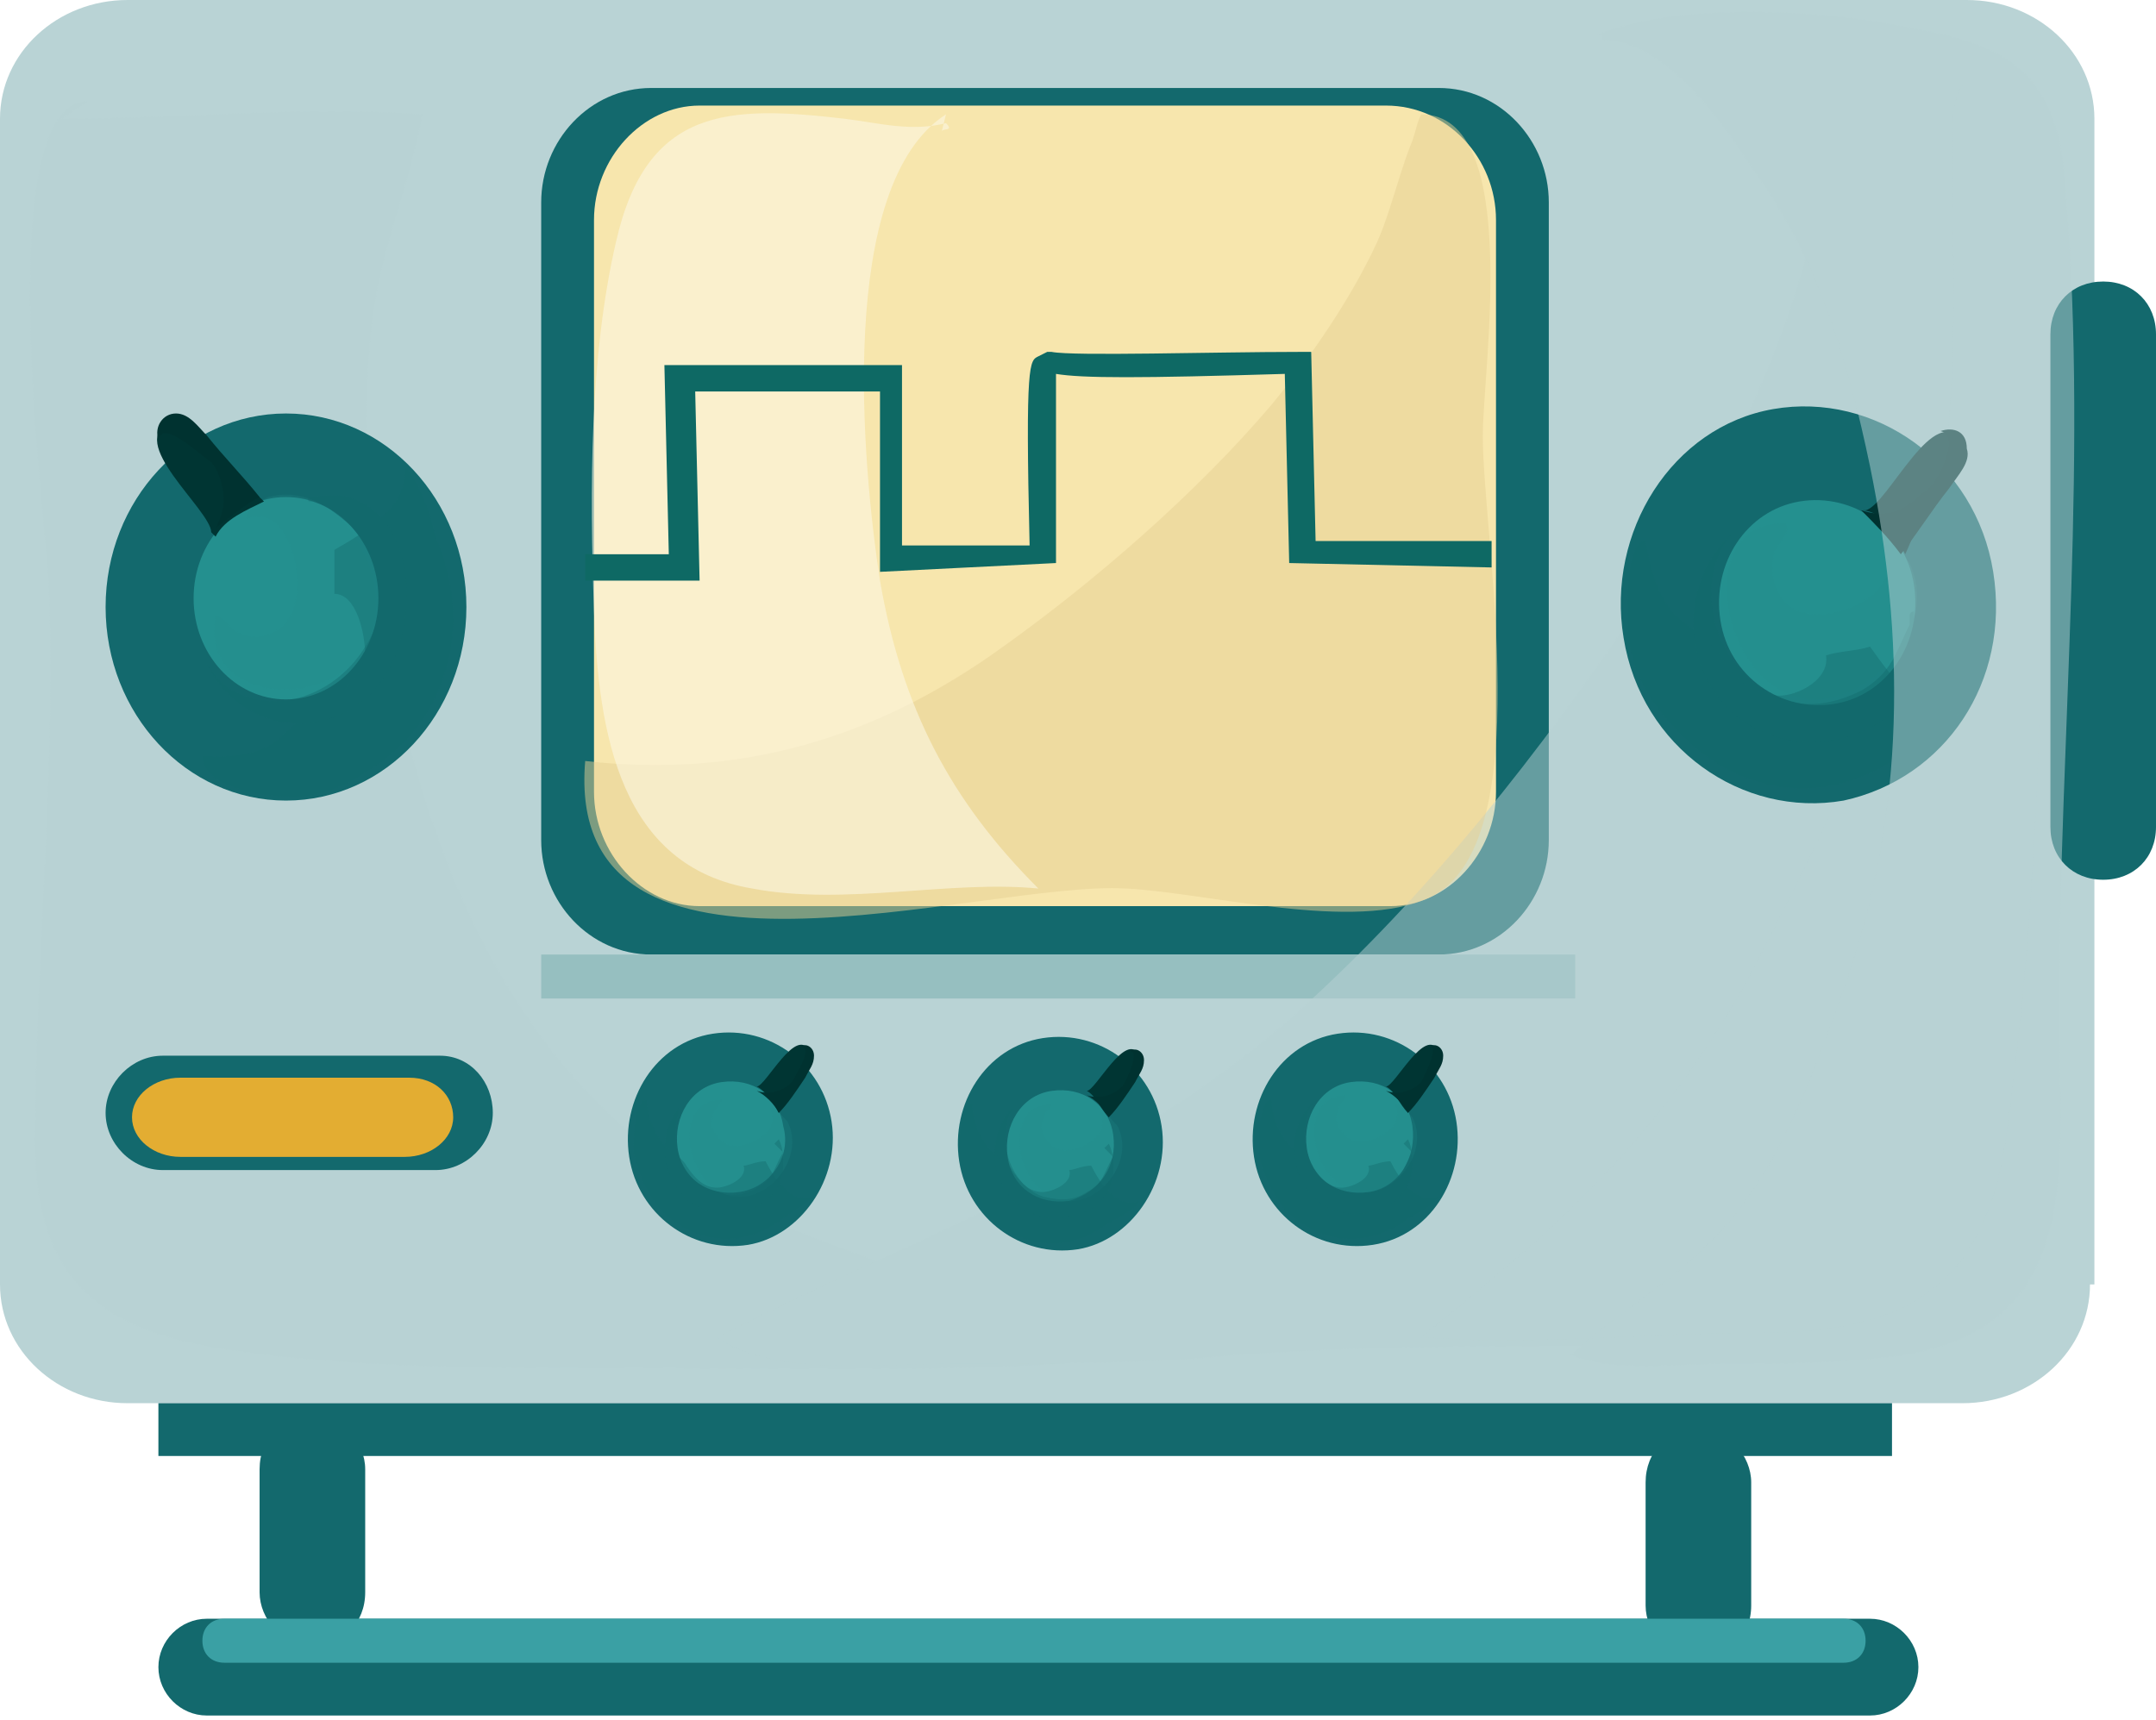<!-- Generator: Adobe Illustrator 18.1.1, SVG Export Plug-In  -->
<svg version="1.1"
	 xmlns="http://www.w3.org/2000/svg" xmlns:xlink="http://www.w3.org/1999/xlink" xmlns:a="http://ns.adobe.com/AdobeSVGViewerExtensions/3.0/"
	 x="0px" y="0px" width="49px" height="39.1px" viewBox="0 0 49 39.1" style="enable-background:new 0 0 49 39.1;"
	 xml:space="preserve">
<style type="text/css">
	.st0{fill:#B9D3D5;}
	.st1{opacity:0.5;fill:#B9D3D5;}
	.st2{fill:#13696D;}
	.st3{fill:#F7E6AD;}
	.st4{fill:#96BFC0;}
	.st5{opacity:0.5;fill:#E7D194;}
	.st6{opacity:0.6;fill:#FCF6E2;}
	.st7{fill:#24908F;}
	.st8{opacity:0.2;fill:#24908F;}
	.st9{opacity:0.4;fill:#13696D;}
	.st10{fill:#003533;}
	.st11{fill:#003230;}
	.st12{fill:#0E6964;}
	.st13{fill:#E3AD32;}
	.st14{fill:#3AA0A4;}
</style>
<defs>
</defs>
<g>
	<path class="st0" d="M47.5,29.2c0,1.5-1.3,2.7-2.9,2.7H2.9c-1.6,0-2.9-1.2-2.9-2.7V2.7C0,1.2,1.3,0,2.9,0h41.8
		c1.6,0,2.9,1.2,2.9,2.7V29.2z"/>
	<path class="st1" d="M2,2.3C-0.2,2.3,1,11.6,1.1,13.1c0.2,4.3-0.3,8.6-0.3,12.9c0,3.2,1.6,4.3,4.5,4.7c2.7,0.4,5.9,0.4,8.7,0.4
		c3.3,0,6.8,0.1,10.2-0.1c-1.5-1.7-5.3-2.5-7.4-3.6c-3.7-1.9-5.8-5.1-7.1-9.1c-1-3.2-1.6-7.1-1.3-10.4C8.5,6,9.3,4.3,9.6,2.6
		C6.8,2.4,4.2,2.7,1.4,2.7L2,2.3z"/>
	<g>
		<path class="st2" d="M8.3,36.2c0,0.7-0.5,1.2-1.2,1.2l0,0c-0.7,0-1.2-0.6-1.2-1.2v-2.8c0-0.7,0.5-1.2,1.2-1.2l0,0
			c0.7,0,1.2,0.6,1.2,1.2V36.2z"/>
		<path class="st2" d="M35.2,19.1c0,1.4-1.1,2.6-2.5,2.6H14.8c-1.4,0-2.5-1.2-2.5-2.6V4.6c0-1.4,1.1-2.6,2.5-2.6h17.9
			c1.4,0,2.5,1.2,2.5,2.6V19.1z"/>
		<path class="st3" d="M34,18c0,1.4-1.1,2.6-2.4,2.6H15.9c-1.3,0-2.4-1.2-2.4-2.6V5c0-1.4,1.1-2.6,2.4-2.6h15.6
			C32.9,2.4,34,3.6,34,5V18z"/>
		<rect x="12.3" y="21.7" class="st4" width="23.5" height="1"/>
		<path class="st1" d="M41.5,2.4c0.1,3.8-2.2,8.3-4.2,11.3c-2.3,3.4-4.8,6.6-7.8,9.3c-3.9,3.5-8.7,5.1-13.2,7.4
			c1.2,0.9,3.8,0.6,5.3,0.6c1.8,0,3.6,0,5.4-0.1c3.1-0.3,6.3-0.3,9.4-0.3c2.3,0,6.4,0.5,8.3-0.9c1.4-1,1.3-2.8,1.3-4.4
			c0-2.5,0.2-5,0.3-7.4c0.2-4.3-0.2-8.7-0.1-13c0-1.6-0.2-2.6-1.8-3c-1.2-0.3-2.9,0.2-3.4,1.3L41.5,2.4z"/>
		<path class="st1" d="M44.4,2.6c-0.1,3.6,0.3,6.8-0.7,10.4c-1,3.3-2.4,6.3-4,9.3c-2,3.6-4.4,5.7-7.4,8.1c2.5,0.2,5.1-0.1,7.6-0.1
			c3.3,0,5.2-0.9,5.7-4.5c1-7.1,0.8-14.5,1-21.7c0-0.8,0.1-2-0.7-2.4c-1.2-0.6-1.7,0.6-1.5,1.7V2.6z"/>
		<path class="st5" d="M32.4,2.6c-0.5,0.8-0.7,2-1.1,2.9c-0.6,1.3-1.5,2.6-2.4,3.7c-1.7,2-4,4-6.1,5.5c-2.9,2.1-6,3-9.5,2.6
			c-0.5,5.9,9,2.7,12.3,2.9c1.9,0.1,5.2,1,6.9,0.2c2.5-1.2,1.2-8.1,1.2-10.5c0-1.5,0.9-7.3-1.4-7.3c-0.1,0.2-0.1,0.3-0.2,0.6
			L32.4,2.6z"/>
		<path class="st6" d="M21.5,2.6c-2.5,1.6-1.9,8-1.5,10.6c0.5,2.9,1.6,5,3.6,7c-2-0.2-4.4,0.4-6.5,0c-3-0.5-3.5-3.5-3.6-6.3
			c-0.1-2.8-0.1-5.8,0.5-8.4c0.7-3.1,2.6-3.1,5.2-2.8C20,2.8,20.7,3,21.5,2.8C21.7,3,21.4,2.9,21.4,3L21.5,2.6z"/>
		<g>
			<ellipse class="st2" cx="6.5" cy="13.8" rx="4.1" ry="4.4"/>
			<ellipse class="st7" cx="6.5" cy="13.6" rx="2.1" ry="2.3"/>
			<path class="st8" d="M5.6,11.8c1-0.4,1.4,1.5,1,2.2c-0.2,0.4-0.8,0.6-1.1,0.4C5.3,14.4,5.1,14,4.9,14c-0.4,2.2,3.2,2.2,3.6,0.2
				c0.3-1.4-0.9-3.3-2.4-2.9C5.9,11.4,5.6,11.5,5.6,11.8L5.6,11.8z"/>
			<path class="st9" d="M9.2,10.6c0.1,0.9-0.9,1.5-1.6,1.9c0,0.3,0,0.7,0,1c0.5,0,0.7,0.9,0.7,1.4c-0.1,0.5-0.5,0.9-1,1.1
				c-0.4,0.2-0.7,0.6-1.1,0.9c-0.5,0.3-1,0.3-1.6,0.3c0,0.7,1.4,0.9,1.8,0.9c0.9,0.1,1.6-0.3,2.3-0.8c1.6-1.2,2-3.3,1.2-5.1
				C9.8,11.7,9.5,10.9,9.2,10.6L9.2,10.6z"/>
			<path class="st9" d="M7.4,11.5c0.5,0.4,0.9,0.6,1.1,1.3c0.2,0.7,0.2,1.3-0.2,1.9c-0.6,1-1.9,1.6-3,1c-0.2-0.1-0.4-0.3-0.6-0.6
				c0.9,1.8,3.3,1.8,4.2,0c0.6-1.2,0.5-3.4-1-3.8c-0.3-0.1-0.6,0-0.9,0c0,0.1,0,0.1,0.1,0.1L7.4,11.5z"/>
			<path class="st10" d="M4.8,12.1c0-0.5-2-2.1-0.9-2.5c0.5-0.2,0.7,0.5,1,0.8c0.3,0.4,0.7,0.6,1.1,1c-0.4,0.2-0.9,0.4-1.1,0.8
				L4.8,12.1z"/>
			<path class="st11" d="M3.6,10C3.5,9.7,3.7,9.4,4,9.4c0.3,0,0.5,0.3,0.7,0.5c0.4,0.5,0.8,0.9,1.2,1.4c-0.4,0.2-0.7,0.5-1,0.7
				c0.3-0.5,0.2-1.1-0.1-1.5C4.6,10.4,3.7,9.5,3.6,10L3.6,10z"/>
		</g>
		<g>
			<path class="st2" d="M41.9,18.2c-2.3,0.4-4.6-1.2-5-3.7c-0.4-2.4,1.1-4.8,3.4-5.2c2.3-0.4,4.6,1.2,5,3.7S44.2,17.7,41.9,18.2z"/>
			<path class="st7" d="M41.7,16c-1.2,0.2-2.4-0.6-2.6-1.9c-0.2-1.3,0.6-2.5,1.8-2.7c1.2-0.2,2.4,0.6,2.6,1.9
				C43.7,14.6,42.9,15.8,41.7,16z"/>
			<path class="st8" d="M42.8,12.4c0.6,1.1-1.2,1.8-1.9,1.5c-0.4-0.1-0.7-0.7-0.6-1.2c0-0.3,0.4-0.5,0.3-0.8c-2.2-0.1-1.5,3.8,0.5,4
				c1.4,0.1,3-1.6,2.3-3.1C43.2,12.6,43.1,12.3,42.8,12.4L42.8,12.4z"/>
			<path class="st9" d="M44.6,16.1c-0.9,0.3-1.6-0.7-2.1-1.4c-0.3,0.1-0.7,0.1-1,0.2c0.1,0.6-0.8,1-1.2,0.9c-0.5,0-0.9-0.4-1.2-0.9
				c-0.3-0.4-0.7-0.6-1.1-1c-0.4-0.5-0.5-1.1-0.6-1.6C36.9,12.3,37,14,37,14.4c0.1,1,0.6,1.7,1.2,2.3c1.5,1.5,3.5,1.6,5.1,0.4
				C43.7,16.9,44.4,16.5,44.6,16.1L44.6,16.1z"/>
			<path class="st9" d="M43.4,14.2c-0.3,0.6-0.4,1.1-1.1,1.5c-0.6,0.3-1.2,0.4-1.8,0.2c-1.1-0.4-1.9-1.8-1.5-3.1
				c0.1-0.3,0.2-0.5,0.4-0.7c-1.5,1.3-1.1,3.9,0.8,4.6c1.3,0.5,3.3-0.1,3.4-1.8c0-0.3-0.1-0.7-0.1-1c-0.1,0-0.1,0.1-0.1,0.1
				L43.4,14.2z"/>
			<path class="st10" d="M42.4,11.6c0.5-0.1,1.6-2.6,2.2-1.5c0.2,0.5-0.3,0.9-0.6,1.2c-0.4,0.4-0.5,0.9-0.7,1.3c-0.2-0.4-0.5-1-1-1
				L42.4,11.6z"/>
			<path class="st11" d="M44.1,9.8c0.3-0.1,0.6,0,0.6,0.4c0.1,0.3-0.2,0.6-0.4,0.9c-0.4,0.5-0.7,1-1.1,1.5c-0.3-0.4-0.6-0.7-0.9-1
				c0.6,0.2,1,0,1.4-0.4C44,11.1,44.6,9.9,44.1,9.8L44.1,9.8z"/>
		</g>
		<path class="st12" d="M13.3,13.2l0-0.6l1.9,0l-0.1-4.3h5.4l0,4.1l2.9,0c-0.1-4.2,0-4.2,0.2-4.3L23.8,8L23.9,8c0.5,0.1,3.7,0,5.6,0
			l0.3,0l0.1,4.3l4,0l0,0.6l-4.6-0.1l-0.1-4.3c-3.3,0.1-4.6,0.1-5.2,0c0,0.7,0,2.4,0,4l0,0.3L20,13l0-4.1h-4.2l0.1,4.3L13.3,13.2z"
			/>
		<g>
			<path class="st2" d="M17,28.3c-1.3,0.2-2.5-0.7-2.7-2c-0.2-1.3,0.6-2.6,1.9-2.8c1.3-0.2,2.5,0.7,2.7,2
				C19.1,26.8,18.2,28.1,17,28.3z"/>
			<path class="st7" d="M16.8,27.1c-0.7,0.1-1.3-0.3-1.4-1c-0.1-0.7,0.3-1.4,1-1.5c0.7-0.1,1.3,0.3,1.4,1C18,26.3,17.5,27,16.8,27.1
				z"/>
			<path class="st8" d="M17.5,25.2c0.3,0.6-0.7,1-1,0.8c-0.2-0.1-0.4-0.4-0.3-0.6c0-0.2,0.2-0.3,0.2-0.4c-1.2,0-0.8,2.1,0.3,2.2
				c0.8,0.1,1.6-0.9,1.2-1.7C17.7,25.3,17.6,25.1,17.5,25.2L17.5,25.2z"/>
			<path class="st9" d="M18.5,27.2c-0.5,0.2-0.9-0.4-1.1-0.8c-0.2,0-0.4,0.1-0.5,0.1c0.1,0.3-0.4,0.5-0.6,0.5
				c-0.3,0-0.5-0.2-0.7-0.5c-0.1-0.2-0.4-0.3-0.6-0.6c-0.2-0.3-0.3-0.6-0.3-0.9c-0.3,0-0.3,0.9-0.3,1.2c0.1,0.5,0.3,0.9,0.6,1.3
				c0.8,0.8,1.9,0.9,2.8,0.2C17.9,27.6,18.3,27.4,18.5,27.2L18.5,27.2z"/>
			<path class="st9" d="M17.8,26.2c-0.2,0.3-0.2,0.6-0.6,0.8c-0.3,0.2-0.6,0.2-1,0.1c-0.6-0.2-1-1-0.8-1.7c0-0.2,0.1-0.3,0.2-0.4
				c-0.8,0.7-0.6,2.1,0.4,2.5c0.7,0.3,1.8-0.1,1.8-1c0-0.2,0-0.4-0.1-0.6c0,0,0,0-0.1,0.1L17.8,26.2z"/>
			<path class="st10" d="M17.2,24.7c0.2,0,0.9-1.4,1.2-0.8c0.1,0.3-0.2,0.5-0.3,0.7c-0.2,0.2-0.3,0.5-0.4,0.7
				C17.6,25.1,17.4,24.8,17.2,24.7L17.2,24.7z"/>
			<path class="st11" d="M18.2,23.8c0.1-0.1,0.3,0,0.3,0.2c0,0.2-0.1,0.3-0.2,0.5c-0.2,0.3-0.4,0.6-0.6,0.8
				c-0.1-0.2-0.3-0.4-0.5-0.5c0.3,0.1,0.6,0,0.8-0.2C18.1,24.4,18.5,23.8,18.2,23.8L18.2,23.8z"/>
		</g>
		<g>
			<path class="st2" d="M24.5,28.4c-1.3,0.2-2.5-0.7-2.7-2c-0.2-1.3,0.6-2.6,1.9-2.8c1.3-0.2,2.5,0.7,2.7,2
				C26.6,26.9,25.7,28.2,24.5,28.4z"/>
			<path class="st7" d="M24.3,27.3c-0.7,0.1-1.3-0.3-1.4-1c-0.1-0.7,0.3-1.4,1-1.5c0.7-0.1,1.3,0.3,1.4,1
				C25.4,26.5,25,27.1,24.3,27.3z"/>
			<path class="st8" d="M25,25.3c0.3,0.6-0.7,1-1,0.8c-0.2-0.1-0.4-0.4-0.3-0.6c0-0.2,0.2-0.3,0.2-0.4c-1.2,0-0.8,2.1,0.3,2.2
				c0.8,0.1,1.6-0.9,1.2-1.7C25.2,25.4,25.1,25.2,25,25.3L25,25.3z"/>
			<path class="st9" d="M25.9,27.3c-0.5,0.2-0.9-0.4-1.1-0.8c-0.2,0-0.4,0.1-0.5,0.1c0.1,0.3-0.4,0.5-0.6,0.5
				c-0.3,0-0.5-0.2-0.7-0.5c-0.1-0.2-0.4-0.3-0.6-0.6c-0.2-0.3-0.3-0.6-0.3-0.9c-0.3,0-0.3,0.9-0.3,1.2c0.1,0.5,0.3,0.9,0.6,1.3
				c0.8,0.8,1.9,0.9,2.8,0.2C25.4,27.7,25.8,27.5,25.9,27.3L25.9,27.3z"/>
			<path class="st9" d="M25.3,26.3c-0.2,0.3-0.2,0.6-0.6,0.8c-0.3,0.2-0.6,0.2-1,0.1c-0.6-0.2-1-1-0.8-1.7c0-0.1,0.1-0.3,0.2-0.4
				c-0.8,0.7-0.6,2.1,0.4,2.5c0.7,0.3,1.8-0.1,1.8-1c0-0.2,0-0.4-0.1-0.6c0,0,0,0-0.1,0.1L25.3,26.3z"/>
			<path class="st10" d="M24.7,24.8c0.2,0,0.9-1.4,1.2-0.8c0.1,0.3-0.2,0.5-0.3,0.7c-0.2,0.2-0.3,0.5-0.4,0.7
				C25,25.2,24.9,24.9,24.7,24.8L24.7,24.8z"/>
			<path class="st11" d="M25.7,23.9c0.1-0.1,0.3,0,0.3,0.2c0,0.2-0.1,0.3-0.2,0.5c-0.2,0.3-0.4,0.6-0.6,0.8
				c-0.1-0.2-0.3-0.4-0.5-0.5c0.3,0.1,0.6,0,0.8-0.2C25.6,24.6,25.9,23.9,25.7,23.9L25.7,23.9z"/>
		</g>
		<g>
			<path class="st2" d="M31.2,28.3c-1.3,0.2-2.5-0.7-2.7-2c-0.2-1.3,0.6-2.6,1.9-2.8c1.3-0.2,2.5,0.7,2.7,2
				C33.3,26.8,32.5,28.1,31.2,28.3z"/>
			<path class="st7" d="M31.1,27.1c-0.7,0.1-1.3-0.3-1.4-1c-0.1-0.7,0.3-1.4,1-1.5c0.7-0.1,1.3,0.3,1.4,1
				C32.2,26.3,31.8,27,31.1,27.1z"/>
			<path class="st8" d="M31.7,25.1c0.3,0.6-0.7,1-1,0.8c-0.2-0.1-0.4-0.4-0.3-0.6c0-0.2,0.2-0.3,0.2-0.4c-1.2,0-0.8,2.1,0.3,2.2
				c0.8,0.1,1.6-0.9,1.2-1.7C32,25.3,31.9,25.1,31.7,25.1L31.7,25.1z"/>
			<path class="st9" d="M32.7,27.2c-0.5,0.2-0.9-0.4-1.1-0.8c-0.2,0-0.4,0.1-0.5,0.1c0.1,0.3-0.4,0.5-0.6,0.5
				c-0.3,0-0.5-0.2-0.7-0.5c-0.1-0.2-0.4-0.3-0.6-0.6c-0.2-0.3-0.3-0.6-0.3-0.9c-0.3,0-0.3,0.9-0.3,1.2c0.1,0.5,0.3,0.9,0.6,1.3
				c0.8,0.8,1.9,0.9,2.8,0.2C32.2,27.6,32.6,27.4,32.7,27.2L32.7,27.2z"/>
			<path class="st9" d="M32.1,26.2c-0.2,0.3-0.2,0.6-0.6,0.8c-0.3,0.2-0.6,0.2-1,0.1c-0.6-0.2-1-1-0.8-1.7c0-0.1,0.1-0.3,0.2-0.4
				c-0.8,0.7-0.6,2.1,0.4,2.5c0.7,0.3,1.8-0.1,1.8-1c0-0.2,0-0.4-0.1-0.6c0,0,0,0-0.1,0.1L32.1,26.2z"/>
			<path class="st10" d="M31.5,24.7c0.2,0,0.9-1.4,1.2-0.8c0.1,0.3-0.2,0.5-0.3,0.7c-0.2,0.2-0.3,0.5-0.4,0.7
				C31.8,25.1,31.7,24.8,31.5,24.7L31.5,24.7z"/>
			<path class="st11" d="M32.5,23.8c0.1-0.1,0.3,0,0.3,0.2c0,0.2-0.1,0.3-0.2,0.5c-0.2,0.3-0.4,0.6-0.6,0.8
				c-0.1-0.2-0.3-0.4-0.5-0.5c0.3,0.1,0.6,0,0.8-0.2C32.4,24.4,32.7,23.8,32.5,23.8L32.5,23.8z"/>
		</g>
		<path class="st2" d="M11.2,25.3c0,0.7-0.6,1.3-1.3,1.3H3.7c-0.7,0-1.3-0.6-1.3-1.3l0,0C2.4,24.6,3,24,3.7,24H10
			C10.7,24,11.2,24.6,11.2,25.3L11.2,25.3z"/>
		<path class="st13" d="M10.3,25.4c0,0.5-0.5,0.9-1.1,0.9H4.1c-0.6,0-1.1-0.4-1.1-0.9l0,0c0-0.5,0.5-0.9,1.1-0.9h5.2
			C9.9,24.5,10.3,24.9,10.3,25.4L10.3,25.4z"/>
		<rect x="3.6" y="31.9" class="st2" width="39.4" height="1.2"/>
		<path class="st2" d="M49,18.8c0,0.7-0.5,1.2-1.2,1.2l0,0c-0.7,0-1.2-0.5-1.2-1.2V7.6c0-0.7,0.5-1.2,1.2-1.2l0,0
			c0.7,0,1.2,0.5,1.2,1.2V18.8z"/>
		<path class="st2" d="M39.8,36.5c0,0.7-0.5,1.2-1.2,1.2l0,0c-0.7,0-1.2-0.6-1.2-1.2v-2.8c0-0.7,0.5-1.2,1.2-1.2l0,0
			c0.7,0,1.2,0.6,1.2,1.2V36.5z"/>
		<path class="st2" d="M43.6,37.9c0,0.6-0.5,1.1-1.1,1.1H4.7c-0.6,0-1.1-0.5-1.1-1.1l0,0c0-0.6,0.5-1.1,1.1-1.1h37.8
			C43.1,36.8,43.6,37.3,43.6,37.9L43.6,37.9z"/>
		<path class="st14" d="M42.4,37.3c0,0.3-0.2,0.5-0.5,0.5H5.1c-0.3,0-0.5-0.2-0.5-0.5l0,0c0-0.3,0.2-0.5,0.5-0.5h36.8
			C42.2,36.8,42.4,37,42.4,37.3L42.4,37.3z"/>
		<path class="st1" d="M36.4,0.9c1.4,0,2.7,1.8,3.4,2.9c1.5,2,2.2,4.4,2.7,6.8c0.8,3.9,0.8,7.8-0.5,11.6c-0.7,2-1.5,4.3-2.9,5.8
			c-1,1.1-2.3,1.8-3.4,2.8c0.9,0.4,2.5,0.2,3.5,0.2c1.4,0,2.7,0,4.1-0.2c4.1-0.7,3.5-4.3,3.5-7.8c0-6.3,0.7-12.9,0.1-19.2
			c-0.3-2.7-2-2.9-4.2-3.3c-1.8-0.3-4.8-0.4-6.4,0.3H36.4z"/>
	</g>
</g>
</svg>
